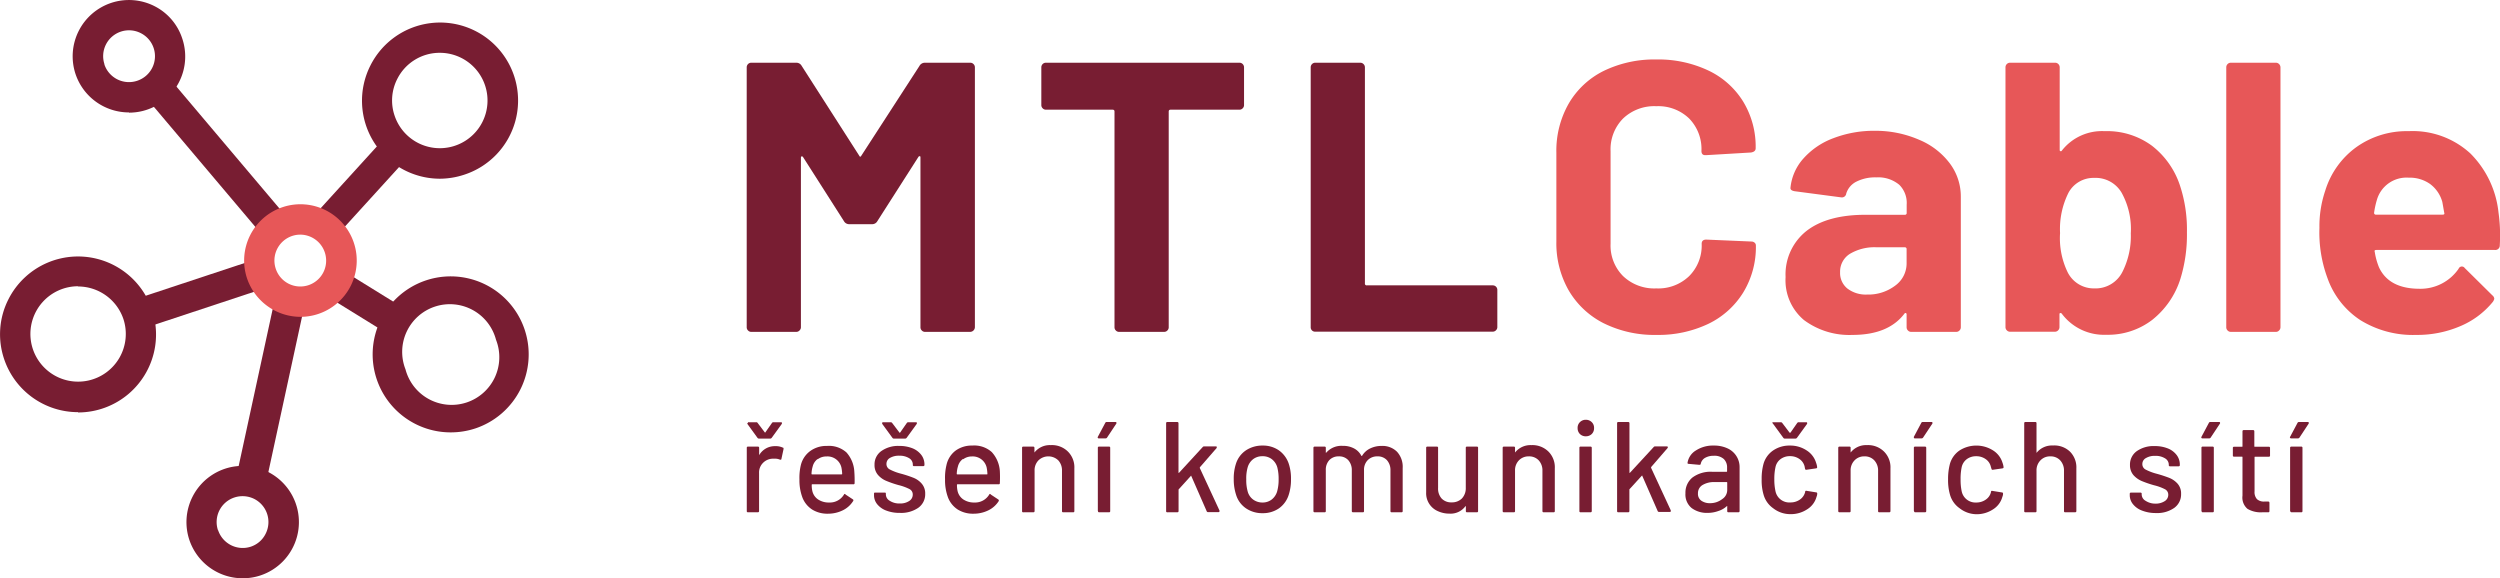 <svg id="Vrstva_1" data-name="Vrstva 1" xmlns="http://www.w3.org/2000/svg" viewBox="0 0 337.55 78.08"><defs><style>.cls-1{fill:#781d32;}.cls-2{fill:#e75758;}</style></defs><path class="cls-1" d="M60.85,58.38a10.53,10.53,0,0,1-10-7.22h0a10.53,10.53,0,1,1,20-6.62,10.54,10.54,0,0,1-6.68,13.31A10.57,10.57,0,0,1,60.85,58.38Zm-6.1-8.51a6.44,6.44,0,1,0,12.22-4,6.44,6.44,0,1,0-12.22,4Z"/><path class="cls-1" d="M59.37,24.13A10.53,10.53,0,0,1,50,8.87,10.53,10.53,0,1,1,62.67,23.59,10.6,10.6,0,0,1,59.37,24.13Zm0-17a6.4,6.4,0,0,0-5.74,3.55,6.35,6.35,0,0,0-.36,4.91,6.44,6.44,0,1,0,6.1-8.46Z"/><path class="cls-1" d="M10.54,55.65a10.53,10.53,0,0,1-10-7.22,10.41,10.41,0,0,1,.59-8,10.53,10.53,0,1,1,9.41,15.26Zm0-17a6.44,6.44,0,1,0,6.12,4.42A6.47,6.47,0,0,0,10.53,38.68Z"/><path class="cls-1" d="M32.77,78.08a7.61,7.61,0,0,1-7.21-5.2h0a7.59,7.59,0,0,1,.43-5.8A7.59,7.59,0,1,1,35.15,77.7,7.59,7.59,0,0,1,32.77,78.08Zm-3.32-6.49a3.5,3.5,0,0,0,4.42,2.22,3.43,3.43,0,0,0,2-1.75,3.5,3.5,0,0,0-1.55-4.7,3.53,3.53,0,0,0-2.67-.19,3.49,3.49,0,0,0-2.22,4.42Z"/><path class="cls-1" d="M17.41,15.18A7.61,7.61,0,0,1,10.2,10h0A7.6,7.6,0,0,1,20.82.81a7.5,7.5,0,0,1,3.79,4.4,7.58,7.58,0,0,1-7.2,10ZM14.09,8.69a3.5,3.5,0,0,0,4.42,2.22A3.49,3.49,0,0,0,19,4.47a3.49,3.49,0,0,0-4.89,4.22Z"/><rect class="cls-1" x="24.03" y="50.7" width="24.97" height="4.09" transform="translate(-22.76 77.26) rotate(-77.77)"/><rect class="cls-1" x="47.36" y="35.87" width="4.09" height="9.94" transform="translate(-11.31 61.4) rotate(-58.28)"/><rect class="cls-1" x="27.05" y="8.77" width="4.09" height="24.64" transform="translate(-6.74 23.77) rotate(-40.2)"/><rect class="cls-1" x="18.14" y="37.64" width="17.6" height="4.09" transform="translate(-11.11 10.47) rotate(-18.31)"/><rect class="cls-1" x="41.35" y="23.19" width="14.69" height="4.09" transform="translate(-2.75 44.26) rotate(-47.7)"/><path class="cls-2" d="M40.55,42.78a7.64,7.64,0,0,1-7.2-5.21h0A7.6,7.6,0,0,1,44,28.4a7.6,7.6,0,0,1-3.42,14.38Zm0-11.1a3.5,3.5,0,0,0-3.32,4.6h0a3.49,3.49,0,0,0,6.44.47,3.51,3.51,0,0,0-3.12-5.07Z"/><path class="cls-1" d="M124.9,8.47H131a.59.59,0,0,1,.44.18.6.6,0,0,1,.19.45V44.18a.65.65,0,0,1-.63.63H124.9a.58.58,0,0,1-.44-.19.59.59,0,0,1-.18-.44V21.29c0-.13,0-.2-.11-.2s-.13.05-.2.15l-5.51,8.62a.79.79,0,0,1-.72.41h-3.06a.8.8,0,0,1-.73-.41l-5.5-8.62c-.07-.1-.14-.15-.21-.13s-.1.1-.1.23V44.18a.6.6,0,0,1-.19.44.58.58,0,0,1-.44.19h-6.07a.58.58,0,0,1-.44-.19.59.59,0,0,1-.18-.44V9.1a.63.63,0,0,1,.18-.45.6.6,0,0,1,.44-.18h6.07a.81.81,0,0,1,.73.42L116,21c.1.21.2.21.31,0l7.83-12.09A.83.83,0,0,1,124.9,8.47Z"/><path class="cls-1" d="M167.79,8.65a.63.63,0,0,1,.18.45v5.08a.59.59,0,0,1-.18.44.58.58,0,0,1-.44.19h-9.29c-.17,0-.26.08-.26.25V44.18a.59.59,0,0,1-.18.44.58.58,0,0,1-.44.19H151.1a.58.58,0,0,1-.44-.19.59.59,0,0,1-.18-.44V15.06c0-.17-.09-.25-.26-.25h-9a.58.58,0,0,1-.44-.19.59.59,0,0,1-.18-.44V9.1a.63.63,0,0,1,.18-.45.6.6,0,0,1,.44-.18h26.16A.6.6,0,0,1,167.79,8.65Z"/><path class="cls-1" d="M177.15,44.62a.59.59,0,0,1-.18-.44V9.1a.63.63,0,0,1,.18-.45.6.6,0,0,1,.44-.18h6.07a.59.59,0,0,1,.44.18.6.6,0,0,1,.19.45V38.27a.23.23,0,0,0,.26.26h17a.61.61,0,0,1,.62.62v5a.59.59,0,0,1-.18.44.58.58,0,0,1-.44.19H177.59A.58.58,0,0,1,177.15,44.62Z"/><path class="cls-2" d="M216.52,43.64a11.44,11.44,0,0,1-4.72-4.44,12.83,12.83,0,0,1-1.66-6.59v-12A12.83,12.83,0,0,1,211.8,14a11.21,11.21,0,0,1,4.72-4.42,15.65,15.65,0,0,1,7.12-1.55,15.81,15.81,0,0,1,7,1.48,11.08,11.08,0,0,1,4.72,4.2,11.7,11.7,0,0,1,1.69,6.31c0,.31-.21.5-.62.57l-6.08.36h-.1c-.35,0-.52-.19-.52-.57A5.9,5.9,0,0,0,228.07,16a6,6,0,0,0-4.43-1.66A6.1,6.1,0,0,0,219.15,16a5.9,5.9,0,0,0-1.69,4.41V32.92a5.83,5.83,0,0,0,1.69,4.36,6.1,6.1,0,0,0,4.49,1.66,6,6,0,0,0,4.43-1.66,5.83,5.83,0,0,0,1.69-4.36c0-.38.21-.57.62-.57l6.08.26a.67.67,0,0,1,.44.15.49.49,0,0,1,.18.37,11.8,11.8,0,0,1-1.69,6.33,11.28,11.28,0,0,1-4.72,4.26,15.68,15.68,0,0,1-7,1.5A15.4,15.4,0,0,1,216.52,43.64Z"/><path class="cls-2" d="M259.14,18.88a9.94,9.94,0,0,1,4.13,3.19,7.46,7.46,0,0,1,1.48,4.52V44.18a.59.59,0,0,1-.18.44.58.58,0,0,1-.44.19h-6.08a.58.58,0,0,1-.44-.19.59.59,0,0,1-.18-.44V42.47a.22.22,0,0,0-.1-.21c-.07,0-.14,0-.21.11q-2.18,2.85-7,2.85a10.25,10.25,0,0,1-6.54-2,7,7,0,0,1-2.49-5.81,7.47,7.47,0,0,1,2.8-6.21q2.81-2.2,8-2.2h5.29a.23.23,0,0,0,.26-.26V27.63a3.44,3.44,0,0,0-1-2.68,4.44,4.44,0,0,0-3.11-1,5.59,5.59,0,0,0-2.67.57,2.68,2.68,0,0,0-1.38,1.61.59.59,0,0,1-.67.52l-6.29-.83c-.41-.07-.6-.22-.57-.47a6.93,6.93,0,0,1,1.74-3.94,10.11,10.11,0,0,1,4.05-2.75,15.3,15.3,0,0,1,5.63-1A14.73,14.73,0,0,1,259.14,18.88Zm-3.27,19.7a3.7,3.7,0,0,0,1.56-3.06V33.65a.23.23,0,0,0-.26-.26h-3.74a6.5,6.5,0,0,0-3.65.88,2.82,2.82,0,0,0-1.33,2.49,2.69,2.69,0,0,0,1,2.21,4.09,4.09,0,0,0,2.65.8A6,6,0,0,0,255.87,38.58Z"/><path class="cls-2" d="M295.28,31.36a20.18,20.18,0,0,1-.88,6.28,11.44,11.44,0,0,1-3.82,5.56,9.82,9.82,0,0,1-6.2,2,7.11,7.11,0,0,1-6-2.85.21.21,0,0,0-.21-.08c-.07,0-.1.08-.1.18v1.71a.59.59,0,0,1-.18.44.58.58,0,0,1-.44.19H271.4a.58.58,0,0,1-.44-.19.59.59,0,0,1-.18-.44V9.1a.63.63,0,0,1,.18-.45.6.6,0,0,1,.44-.18h6.08a.6.6,0,0,1,.44.18.63.63,0,0,1,.18.45V20.2c0,.11,0,.18.1.21s.14,0,.21-.1a6.88,6.88,0,0,1,5.76-2.6,10.2,10.2,0,0,1,6.36,1.95,11.21,11.21,0,0,1,3.77,5.27A18.94,18.94,0,0,1,295.28,31.36Zm-7.58.16a10.11,10.11,0,0,0-1.24-5.5,4.06,4.06,0,0,0-3.69-2,3.83,3.83,0,0,0-3.48,2,10.92,10.92,0,0,0-1.14,5.45,10.56,10.56,0,0,0,1,5.24,3.94,3.94,0,0,0,3.63,2.23,4.06,4.06,0,0,0,3.79-2.23A10.7,10.7,0,0,0,287.7,31.52Z"/><path class="cls-2" d="M300.77,44.62a.59.59,0,0,1-.18-.44V9.1a.63.63,0,0,1,.18-.45.6.6,0,0,1,.44-.18h6.07a.59.59,0,0,1,.44.18.64.64,0,0,1,.19.45V44.18a.6.6,0,0,1-.19.44.56.56,0,0,1-.44.19h-6.07A.58.58,0,0,1,300.77,44.62Z"/><path class="cls-2" d="M337.52,33.13a.6.6,0,0,1-.67.62h-16c-.21,0-.28.09-.21.26a9.1,9.1,0,0,0,.57,2.08c.9,1.94,2.74,2.9,5.5,2.9a6.25,6.25,0,0,0,5.25-2.7.47.47,0,0,1,.83-.1l3.73,3.69a.67.67,0,0,1,.26.46,1.17,1.17,0,0,1-.2.42,11.29,11.29,0,0,1-4.42,3.29,14.7,14.7,0,0,1-5.91,1.17,13.49,13.49,0,0,1-7.56-2,11.24,11.24,0,0,1-4.43-5.66,17.74,17.74,0,0,1-1.09-6.8,14.89,14.89,0,0,1,.78-5,11.35,11.35,0,0,1,4.17-5.87,11.71,11.71,0,0,1,7.09-2.18,11.51,11.51,0,0,1,8.33,3,13.2,13.2,0,0,1,3.81,8A22,22,0,0,1,337.52,33.13Zm-16.61-6.08a11.6,11.6,0,0,0-.36,1.67.23.23,0,0,0,.26.26h9c.21,0,.27-.09.21-.26-.18-1-.26-1.49-.26-1.46a4.51,4.51,0,0,0-1.64-2.41,4.75,4.75,0,0,0-2.88-.86A4.16,4.16,0,0,0,320.91,27.05Z"/><path class="cls-1" d="M105.7,60.44q.12,0,.09.21l-.28,1.3c0,.11-.08.14-.21.11a1.63,1.63,0,0,0-.69-.13l-.25,0a1.9,1.9,0,0,0-1.34.57,1.83,1.83,0,0,0-.53,1.38V69c0,.11-.06.17-.18.17H101a.15.15,0,0,1-.17-.17V60.47a.15.15,0,0,1,.17-.17h1.32c.12,0,.18.06.18.17v.92s0,.06,0,.07,0,0,0,0a2.42,2.42,0,0,1,2.13-1.22A2.24,2.24,0,0,1,105.7,60.44ZM101,57.08s0,0,0-.07a.15.15,0,0,1,.1,0h1a.21.21,0,0,1,.2.1l1,1.32s0,0,0,0,0,0,0,0l.93-1.32a.21.21,0,0,1,.2-.1h1c.07,0,.12,0,.14.06s0,.09,0,.15l-1.37,1.89a.26.26,0,0,1-.23.11h-1.47a.26.26,0,0,1-.23-.11l-1.37-1.89A.14.14,0,0,1,101,57.08Z"/><path class="cls-1" d="M115.39,65.22a.15.15,0,0,1-.17.17h-5.55a.06.06,0,0,0-.07.07,3.41,3.41,0,0,0,.1.91,1.87,1.87,0,0,0,.78,1.08,2.6,2.6,0,0,0,1.47.4,2.22,2.22,0,0,0,2-1.07c.06-.11.13-.13.23,0l1,.66a.17.17,0,0,1,0,.23,3.44,3.44,0,0,1-1.38,1.23,4.49,4.49,0,0,1-2,.46,3.89,3.89,0,0,1-2.14-.56,3.39,3.39,0,0,1-1.3-1.58,6.62,6.62,0,0,1-.42-2.49,7.25,7.25,0,0,1,.19-1.93,3.33,3.33,0,0,1,1.25-1.89,3.7,3.7,0,0,1,2.28-.7,3.54,3.54,0,0,1,2.63.88,4.21,4.21,0,0,1,1.06,2.58A16,16,0,0,1,115.39,65.22Zm-5-3.24a1.78,1.78,0,0,0-.66,1,3.91,3.91,0,0,0-.16,1s0,.07.07.07h4s.07,0,.07-.07a5.49,5.49,0,0,0-.1-.85,1.93,1.93,0,0,0-2-1.5A1.94,1.94,0,0,0,110.42,62Z"/><path class="cls-1" d="M119.67,68.94a2.84,2.84,0,0,1-1.23-.86,1.91,1.91,0,0,1-.43-1.21v-.19c0-.12,0-.17.17-.17h1.25c.12,0,.18,0,.18.17v.09a1,1,0,0,0,.53.85,2.33,2.33,0,0,0,1.34.36,2.19,2.19,0,0,0,1.27-.33,1,1,0,0,0,.49-.87.81.81,0,0,0-.45-.75,6.71,6.71,0,0,0-1.46-.53,14.27,14.27,0,0,1-1.66-.57,3,3,0,0,1-1.13-.81,2,2,0,0,1-.46-1.37A2.19,2.19,0,0,1,119,60.9a3.93,3.93,0,0,1,2.42-.69,4.73,4.73,0,0,1,1.79.32,2.83,2.83,0,0,1,1.19.9,2.12,2.12,0,0,1,.42,1.29v.05c0,.11-.06.17-.18.17h-1.22a.15.15,0,0,1-.17-.17v-.05a1,1,0,0,0-.49-.85,2.43,2.43,0,0,0-1.35-.34,2.34,2.34,0,0,0-1.25.3.91.91,0,0,0-.47.8.81.81,0,0,0,.46.76,7,7,0,0,0,1.48.56,15.84,15.84,0,0,1,1.68.55,2.88,2.88,0,0,1,1.14.8,2,2,0,0,1,.47,1.38,2.23,2.23,0,0,1-.93,1.88,4.07,4.07,0,0,1-2.48.69A4.94,4.94,0,0,1,119.67,68.94Zm-.53-11.86a.13.13,0,0,1,0-.07.18.18,0,0,1,.11,0h1a.24.24,0,0,1,.21.1l1,1.32s0,0,.06,0,0,0,0,0l.92-1.32a.24.24,0,0,1,.21-.1h1c.07,0,.12,0,.14.06s0,.09,0,.15l-1.37,1.89a.27.27,0,0,1-.23.11h-1.48a.24.24,0,0,1-.22-.11l-1.38-1.89A.18.18,0,0,1,119.14,57.08Z"/><path class="cls-1" d="M135,65.22a.15.15,0,0,1-.17.17h-5.55a.06.06,0,0,0-.07.07,3.41,3.41,0,0,0,.1.91,1.87,1.87,0,0,0,.78,1.08,2.6,2.6,0,0,0,1.47.4,2.22,2.22,0,0,0,2-1.07c.06-.11.13-.13.23,0l1,.66a.17.17,0,0,1,.05.23,3.44,3.44,0,0,1-1.38,1.23,4.49,4.49,0,0,1-2,.46,3.89,3.89,0,0,1-2.14-.56,3.39,3.39,0,0,1-1.3-1.58,6.62,6.62,0,0,1-.42-2.49,7.25,7.25,0,0,1,.19-1.93A3.33,3.33,0,0,1,129,60.86a3.7,3.7,0,0,1,2.28-.7,3.54,3.54,0,0,1,2.63.88A4.21,4.21,0,0,1,135,63.62,16,16,0,0,1,135,65.22Zm-5-3.24a1.78,1.78,0,0,0-.66,1,3.91,3.91,0,0,0-.16,1s0,.07.07.07h4c.05,0,.07,0,.07-.07a5.49,5.49,0,0,0-.1-.85,1.93,1.93,0,0,0-2-1.5A1.94,1.94,0,0,0,130.06,62Z"/><path class="cls-1" d="M144.22,61a3,3,0,0,1,.84,2.24V69a.15.15,0,0,1-.17.17h-1.33a.15.15,0,0,1-.17-.17V63.57a2,2,0,0,0-.5-1.41,1.93,1.93,0,0,0-2.68,0,1.9,1.9,0,0,0-.52,1.39V69c0,.11-.06.17-.18.17h-1.32A.15.15,0,0,1,138,69V60.47a.15.15,0,0,1,.17-.17h1.32c.12,0,.18.06.18.17v.63a.08.08,0,0,0,0,0s0,0,0,0a2.63,2.63,0,0,1,2.2-1A3.06,3.06,0,0,1,144.22,61Z"/><path class="cls-1" d="M148.23,59.13a.14.14,0,0,1,0-.15l1-1.88a.2.2,0,0,1,.21-.12h1.16c.07,0,.12,0,.13.06a.17.17,0,0,1,0,.15l-1.24,1.87a.23.23,0,0,1-.21.13h-.92C148.3,59.19,148.25,59.17,148.23,59.13Zm0,9.85V60.47a.15.15,0,0,1,.17-.17h1.33a.15.15,0,0,1,.17.17V69a.15.15,0,0,1-.17.17h-1.33A.15.15,0,0,1,148.25,69Z"/><path class="cls-1" d="M157.45,69V57.15a.15.15,0,0,1,.17-.17h1.32c.12,0,.18.06.18.17v6.7a.05.05,0,0,0,0,0s0,0,.06,0l3.21-3.49a.26.26,0,0,1,.21-.09h1.55c.07,0,.11,0,.13.06s0,.09,0,.15L162,63.1s0,.08,0,.1l2.66,5.74,0,.07c0,.09-.05.14-.15.14h-1.4a.2.2,0,0,1-.19-.14l-2.07-4.73c0-.06-.05-.06-.08,0l-1.64,1.81a.42.42,0,0,0,0,.09V69c0,.11-.06.17-.18.17h-1.32A.15.15,0,0,1,157.45,69Z"/><path class="cls-1" d="M168.24,68.64a3.4,3.4,0,0,1-1.34-1.82,6.65,6.65,0,0,1-.32-2.12,6.37,6.37,0,0,1,.3-2.09,3.43,3.43,0,0,1,1.34-1.8,4,4,0,0,1,2.28-.65,3.74,3.74,0,0,1,2.18.65A3.62,3.62,0,0,1,174,62.59a6.3,6.3,0,0,1,.31,2.09,6.65,6.65,0,0,1-.31,2.14,3.52,3.52,0,0,1-1.32,1.82,3.81,3.81,0,0,1-2.21.65A3.89,3.89,0,0,1,168.24,68.64Zm3.46-1.19a2.14,2.14,0,0,0,.74-1.1,5.85,5.85,0,0,0,.2-1.63,6.14,6.14,0,0,0-.18-1.62,2.12,2.12,0,0,0-.75-1.11,2,2,0,0,0-1.27-.39,2,2,0,0,0-1.23.39,2.12,2.12,0,0,0-.75,1.11,5.43,5.43,0,0,0-.19,1.62,5.64,5.64,0,0,0,.19,1.63,2,2,0,0,0,.74,1.1,2.1,2.1,0,0,0,1.28.4A2,2,0,0,0,171.7,67.45Z"/><path class="cls-1" d="M188.63,61a3,3,0,0,1,.76,2.2V69a.15.15,0,0,1-.17.17h-1.31a.15.15,0,0,1-.17-.17V63.52a2,2,0,0,0-.48-1.39,1.66,1.66,0,0,0-1.28-.51,1.77,1.77,0,0,0-1.3.5,1.83,1.83,0,0,0-.51,1.36V69a.15.15,0,0,1-.17.17h-1.3c-.12,0-.18-.06-.18-.17V63.52a2,2,0,0,0-.48-1.39,1.64,1.64,0,0,0-1.27-.51,1.69,1.69,0,0,0-1.28.5,1.9,1.9,0,0,0-.48,1.36V69a.15.15,0,0,1-.17.17h-1.32c-.12,0-.18-.06-.18-.17V60.47c0-.11.06-.17.18-.17h1.32a.15.15,0,0,1,.17.17v.59a.07.07,0,0,0,0,.06s0,0,.06,0a2.7,2.7,0,0,1,2.22-.92,3.13,3.13,0,0,1,1.52.34,2.34,2.34,0,0,1,1,1,.06.06,0,0,0,.1,0,2.57,2.57,0,0,1,1.11-1,3.46,3.46,0,0,1,1.52-.33A2.77,2.77,0,0,1,188.63,61Z"/><path class="cls-1" d="M198.09,60.3h1.31a.15.15,0,0,1,.17.17V69a.15.15,0,0,1-.17.17h-1.31a.15.15,0,0,1-.17-.17v-.65s0,0,0,0,0,0-.06,0a2.47,2.47,0,0,1-2.14,1,3.71,3.71,0,0,1-1.57-.33,2.63,2.63,0,0,1-1.59-2.54V60.47a.15.15,0,0,1,.17-.17H194a.15.15,0,0,1,.17.17v5.41a2,2,0,0,0,.48,1.43,1.77,1.77,0,0,0,1.35.52,1.89,1.89,0,0,0,1.39-.53,2,2,0,0,0,.52-1.42V60.47A.15.15,0,0,1,198.09,60.3Z"/><path class="cls-1" d="M209.1,61a3,3,0,0,1,.83,2.24V69a.15.15,0,0,1-.17.17h-1.32c-.12,0-.18-.06-.18-.17V63.57a2,2,0,0,0-.5-1.41,1.75,1.75,0,0,0-1.34-.54,1.79,1.79,0,0,0-1.34.54,1.9,1.9,0,0,0-.52,1.39V69a.15.15,0,0,1-.17.17h-1.32c-.12,0-.18-.06-.18-.17V60.47c0-.11.06-.17.18-.17h1.32a.15.15,0,0,1,.17.17v.63a.05.05,0,0,0,0,0s0,0,0,0a2.66,2.66,0,0,1,2.21-1A3.08,3.08,0,0,1,209.1,61Z"/><path class="cls-1" d="M213.32,58.6a1.09,1.09,0,0,1-.31-.8,1.05,1.05,0,0,1,.31-.8,1.08,1.08,0,0,1,.8-.32,1.09,1.09,0,0,1,.8.32,1.05,1.05,0,0,1,.31.8,1.09,1.09,0,0,1-.31.8,1.13,1.13,0,0,1-.8.31A1.11,1.11,0,0,1,213.32,58.6ZM213.25,69V60.47a.15.15,0,0,1,.17-.17h1.32c.12,0,.18.06.18.17V69c0,.11-.06.17-.18.17h-1.32A.15.15,0,0,1,213.25,69Z"/><path class="cls-1" d="M218.34,69V57.15a.15.15,0,0,1,.17-.17h1.32c.12,0,.18.06.18.17v6.7a.05.05,0,0,0,0,0s0,0,.05,0l3.22-3.49a.26.26,0,0,1,.21-.09h1.55c.07,0,.11,0,.13.06a.17.17,0,0,1,0,.15l-2.24,2.59s0,.08,0,.1l2.66,5.74,0,.07c0,.09,0,.14-.16.14H224a.2.2,0,0,1-.19-.14l-2.07-4.73c0-.06,0-.06-.08,0L220,66.07l0,.09V69c0,.11-.06.17-.18.17h-1.32A.15.15,0,0,1,218.34,69Z"/><path class="cls-1" d="M233.23,60.53a2.77,2.77,0,0,1,1.65,2.57V69c0,.11-.06.17-.18.17h-1.32a.15.15,0,0,1-.17-.17v-.63c0-.06,0-.07-.09,0A3,3,0,0,1,232,69a4.22,4.22,0,0,1-1.46.25,3.44,3.44,0,0,1-2.13-.65,2.36,2.36,0,0,1-.84-2,2.62,2.62,0,0,1,.95-2.13,4.1,4.1,0,0,1,2.65-.77h1.95a.06.06,0,0,0,.07-.07v-.47a1.55,1.55,0,0,0-.45-1.19,1.87,1.87,0,0,0-1.34-.43,2.27,2.27,0,0,0-1.2.29,1.2,1.2,0,0,0-.56.77c0,.12-.1.17-.21.16L228,62.63c-.11,0-.17-.07-.15-.14A2.37,2.37,0,0,1,229,60.81a4.21,4.21,0,0,1,2.4-.65A4.27,4.27,0,0,1,233.23,60.53Zm-.7,6.86a1.46,1.46,0,0,0,.68-1.23v-1a.07.07,0,0,0-.07-.07H231.5a3,3,0,0,0-1.63.4,1.26,1.26,0,0,0-.61,1.12,1.12,1.12,0,0,0,.46,1,2,2,0,0,0,1.21.33A2.64,2.64,0,0,0,232.53,67.39Z"/><path class="cls-1" d="M239.41,68.62a3.34,3.34,0,0,1-1.29-1.82,6.73,6.73,0,0,1-.26-2.1,7.47,7.47,0,0,1,.26-2.11,3.29,3.29,0,0,1,1.29-1.77,3.88,3.88,0,0,1,2.26-.66,4,4,0,0,1,2.27.66,3,3,0,0,1,1.27,1.67,2.37,2.37,0,0,1,.14.57c0,.1,0,.15-.15.18l-1.31.19h0c-.08,0-.14,0-.18-.16l-.05-.28a1.71,1.71,0,0,0-.68-1,2.16,2.16,0,0,0-1.3-.4,2.07,2.07,0,0,0-1.27.4,1.81,1.81,0,0,0-.68,1.06,7.31,7.31,0,0,0-.16,1.66,7.15,7.15,0,0,0,.16,1.63,1.9,1.9,0,0,0,2,1.5,2.19,2.19,0,0,0,1.31-.4,1.74,1.74,0,0,0,.69-1s0,0,0,0,0,0,0,0v-.06a.14.14,0,0,1,.19-.11l1.3.21c.09,0,.14.07.14.14v.07a1.08,1.08,0,0,1-.09.38,2.87,2.87,0,0,1-1.27,1.7,4,4,0,0,1-2.27.65A3.73,3.73,0,0,1,239.41,68.62Zm-.09-11.54a.13.13,0,0,1,0-.07.18.18,0,0,1,.11,0h1a.24.24,0,0,1,.21.1l1,1.32s0,0,.05,0,0,0,.05,0l.92-1.32a.24.24,0,0,1,.21-.1h1a.14.14,0,0,1,.13.06s0,.09,0,.15l-1.37,1.89a.27.27,0,0,1-.23.11H241a.24.24,0,0,1-.22-.11l-1.38-1.89A.18.18,0,0,1,239.32,57.08Z"/><path class="cls-1" d="M254.41,61a3,3,0,0,1,.84,2.24V69c0,.11-.06.17-.18.17h-1.32a.15.15,0,0,1-.17-.17V63.57a2,2,0,0,0-.51-1.41,1.73,1.73,0,0,0-1.34-.54,1.76,1.76,0,0,0-1.33.54,1.91,1.91,0,0,0-.53,1.39V69a.15.15,0,0,1-.17.17h-1.32c-.12,0-.18-.06-.18-.17V60.47c0-.11.06-.17.18-.17h1.32a.15.15,0,0,1,.17.17v.63a.05.05,0,0,0,0,0s0,0,0,0a2.66,2.66,0,0,1,2.21-1A3.06,3.06,0,0,1,254.41,61Z"/><path class="cls-1" d="M258.41,59.13s0-.09,0-.15l1-1.88a.2.2,0,0,1,.21-.12h1.16c.07,0,.11,0,.13.06a.17.17,0,0,1,0,.15l-1.24,1.87a.25.25,0,0,1-.21.13h-.92A.18.18,0,0,1,258.41,59.13Zm0,9.85V60.47a.15.15,0,0,1,.17-.17h1.32c.12,0,.18.06.18.17V69c0,.11-.06.17-.18.17h-1.32A.15.15,0,0,1,258.44,69Z"/><path class="cls-1" d="M264.58,68.62a3.34,3.34,0,0,1-1.29-1.82,7,7,0,0,1-.26-2.1,7.86,7.86,0,0,1,.26-2.11,3.29,3.29,0,0,1,1.29-1.77,4.22,4.22,0,0,1,4.53,0,3,3,0,0,1,1.27,1.67,2.37,2.37,0,0,1,.14.57c0,.1,0,.15-.15.18l-1.31.19h0c-.08,0-.14,0-.18-.16L268.8,63a1.71,1.71,0,0,0-.68-1,2.16,2.16,0,0,0-1.3-.4,2.07,2.07,0,0,0-1.27.4,1.85,1.85,0,0,0-.68,1.06,7.4,7.4,0,0,0-.15,1.66,7.23,7.23,0,0,0,.15,1.63,1.9,1.9,0,0,0,1.95,1.5,2.19,2.19,0,0,0,1.31-.4,1.69,1.69,0,0,0,.69-1s0,0,0,0,0,0,0,0v-.06a.14.14,0,0,1,.19-.11l1.3.21c.09,0,.14.07.14.14v.07a1.08,1.08,0,0,1-.09.38,2.87,2.87,0,0,1-1.27,1.7,4,4,0,0,1-2.27.65A3.75,3.75,0,0,1,264.58,68.62Z"/><path class="cls-1" d="M279.51,61a3,3,0,0,1,.84,2.24V69c0,.11-.06.17-.18.17h-1.32a.15.15,0,0,1-.17-.17V63.57a2,2,0,0,0-.51-1.41,1.73,1.73,0,0,0-1.33-.54,1.76,1.76,0,0,0-1.34.54,1.91,1.91,0,0,0-.53,1.39V69a.15.15,0,0,1-.17.17h-1.32a.15.15,0,0,1-.17-.17V57.15a.15.15,0,0,1,.17-.17h1.32a.15.15,0,0,1,.17.17v4a.05.05,0,0,0,0,0s0,0,0,0a2.66,2.66,0,0,1,2.21-1A3.06,3.06,0,0,1,279.51,61Z"/><path class="cls-1" d="M289.22,68.94a2.8,2.8,0,0,1-1.22-.86,1.92,1.92,0,0,1-.44-1.21v-.19c0-.12.06-.17.18-.17H289a.15.15,0,0,1,.17.17v.09a1,1,0,0,0,.53.85A2.36,2.36,0,0,0,291,68a2.24,2.24,0,0,0,1.27-.33,1,1,0,0,0,.49-.87.82.82,0,0,0-.46-.75,6.51,6.51,0,0,0-1.46-.53,15,15,0,0,1-1.66-.57,3.17,3.17,0,0,1-1.13-.81,2.06,2.06,0,0,1-.46-1.37,2.21,2.21,0,0,1,.91-1.85,3.94,3.94,0,0,1,2.43-.69,4.67,4.67,0,0,1,1.78.32,2.77,2.77,0,0,1,1.19.9,2.12,2.12,0,0,1,.42,1.29v.05a.15.15,0,0,1-.17.17H293a.15.15,0,0,1-.17-.17v-.05a1,1,0,0,0-.5-.85,2.41,2.41,0,0,0-1.35-.34,2.3,2.3,0,0,0-1.24.3.9.9,0,0,0-.48.8.81.81,0,0,0,.46.76,7.15,7.15,0,0,0,1.49.56,17.54,17.54,0,0,1,1.68.55,3,3,0,0,1,1.14.8,2,2,0,0,1,.46,1.38,2.23,2.23,0,0,1-.93,1.88,4,4,0,0,1-2.47.69A5,5,0,0,1,289.22,68.94Z"/><path class="cls-1" d="M297.24,59.13a.14.14,0,0,1,0-.15l1-1.88a.2.2,0,0,1,.21-.12h1.16c.07,0,.12,0,.13.06a.17.17,0,0,1,0,.15l-1.24,1.87a.23.23,0,0,1-.21.13h-.92C297.31,59.19,297.26,59.17,297.24,59.13Zm0,9.85V60.47a.15.15,0,0,1,.17-.17h1.33a.15.15,0,0,1,.17.17V69a.15.15,0,0,1-.17.17h-1.33A.15.15,0,0,1,297.26,69Z"/><path class="cls-1" d="M306.36,61.67h-1.88a.06.06,0,0,0-.07.07v4.61a1.41,1.41,0,0,0,.33,1.05,1.39,1.39,0,0,0,1,.32h.51c.11,0,.17.06.17.18V69a.15.15,0,0,1-.17.17l-.8,0a3.48,3.48,0,0,1-2-.47,2,2,0,0,1-.67-1.77v-5.2a.06.06,0,0,0-.07-.07h-1.06c-.12,0-.17-.05-.17-.17v-1a.15.15,0,0,1,.17-.17h1.06c.05,0,.07,0,.07-.07v-2c0-.12.06-.18.17-.18h1.25a.16.16,0,0,1,.18.18v2c0,.05,0,.07.07.07h1.88a.15.15,0,0,1,.17.17v1A.15.15,0,0,1,306.36,61.67Z"/><path class="cls-1" d="M309.21,59.13a.12.12,0,0,1,0-.15l1-1.88a.21.21,0,0,1,.21-.12h1.17c.07,0,.11,0,.13.06a.22.22,0,0,1,0,.15l-1.23,1.87a.25.25,0,0,1-.21.13h-.92A.18.18,0,0,1,309.21,59.13Zm0,9.85V60.47c0-.11.06-.17.18-.17h1.32a.15.15,0,0,1,.17.17V69a.15.15,0,0,1-.17.17h-1.32C309.29,69.15,309.23,69.09,309.23,69Z"/></svg>